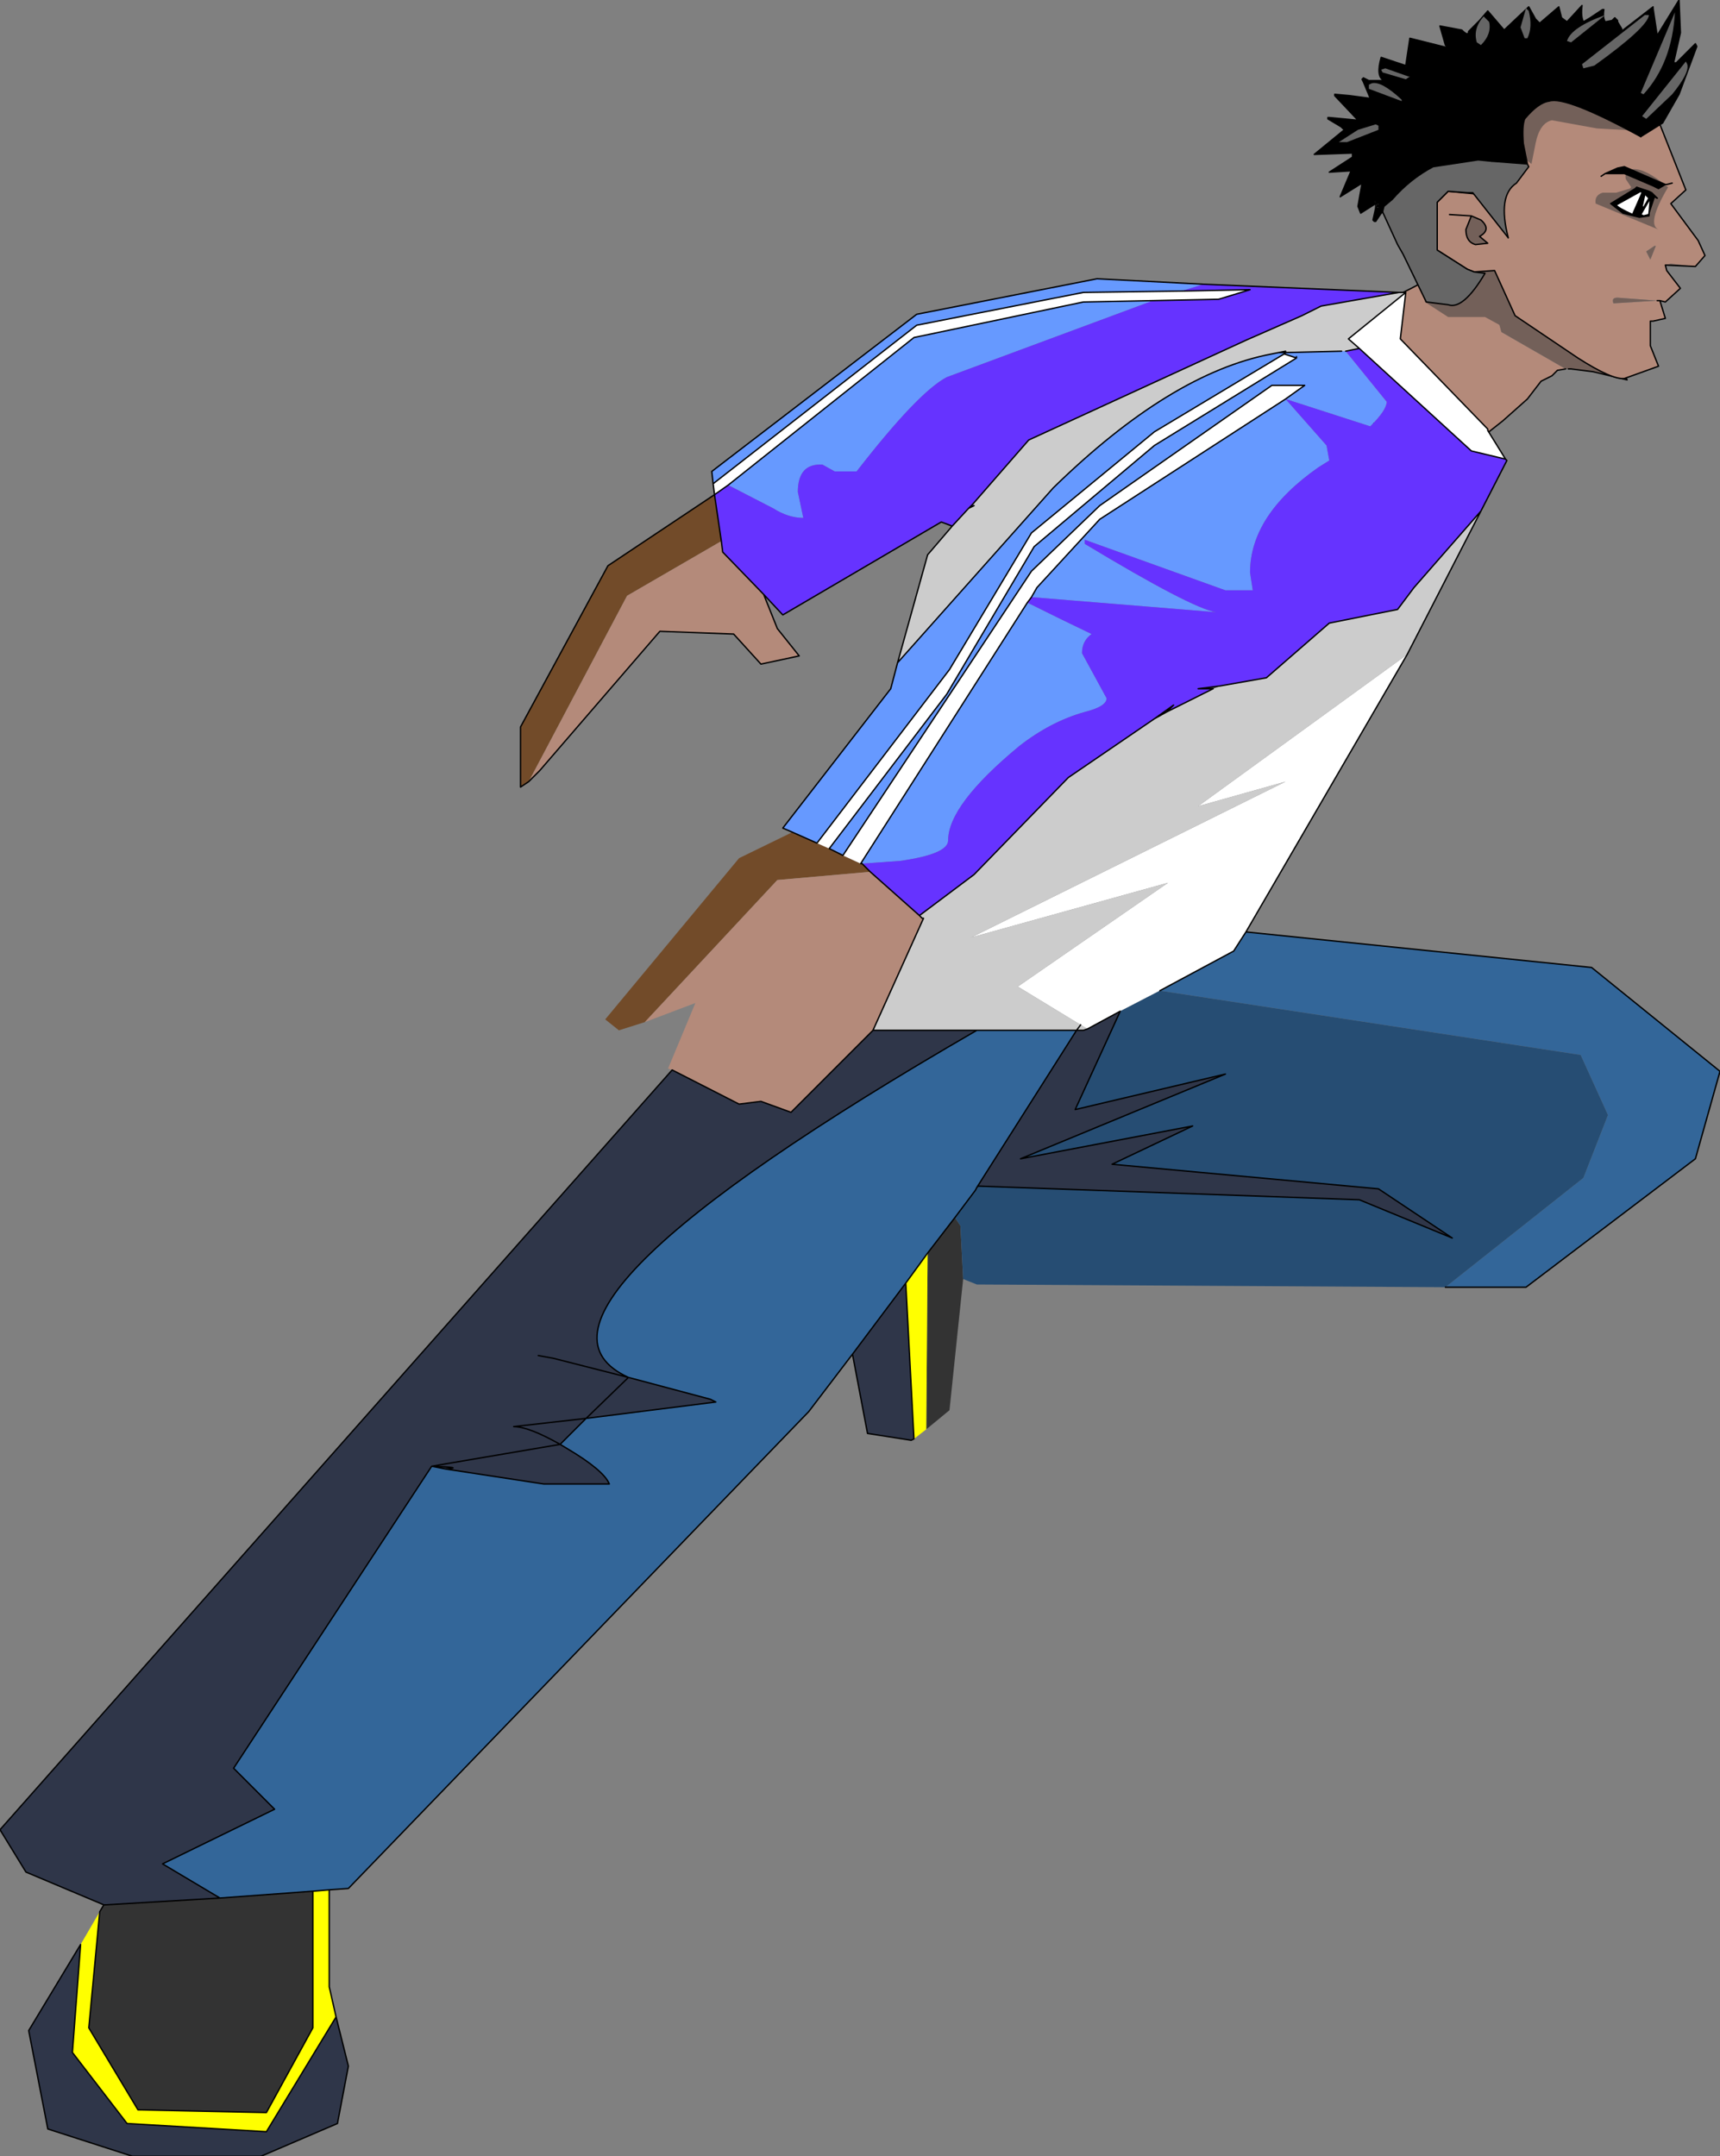 <?xml version="1.0" encoding="UTF-8" standalone="no"?>
<svg xmlns:xlink="http://www.w3.org/1999/xlink" height="78.9px" width="62.95px" xmlns="http://www.w3.org/2000/svg">
  <rect width="100%" height="100%" fill="#808080" stroke="none"/>
  <g transform="matrix(1.0, 0.0, 0.0, 1.0, 12.8, 78.1)">
    <path d="M44.0 -64.35 L43.6 -64.15 43.1 -63.5 42.2 -62.7 41.25 -61.95 40.7 -61.15 Q39.95 -60.35 39.85 -59.8 38.2 -61.5 35.15 -65.75 L37.35 -66.8 38.85 -67.55 39.7 -68.0 41.35 -68.85 42.15 -65.95 44.5 -64.6 44.2 -64.55 44.0 -64.35" fill="#b48a7a" fill-rule="evenodd" stroke="none"/>
    <path d="M41.35 -68.85 L41.95 -69.55 45.55 -66.5 46.75 -64.2 45.5 -64.5 44.7 -64.6 44.6 -64.6 44.5 -64.6 42.15 -65.95 41.35 -68.85 M44.2 -64.55 L44.15 -64.5 44.0 -64.35 44.2 -64.55" fill="#736059" fill-rule="evenodd" stroke="none"/>
    <path d="M44.0 -64.35 L43.6 -64.15 43.1 -63.5 42.2 -62.7 41.25 -61.95 40.7 -61.15 Q39.95 -60.35 39.85 -59.8 38.2 -61.5 35.15 -65.75 L37.35 -66.8 38.85 -67.55 39.7 -68.0 41.35 -68.85 41.95 -69.55 45.55 -66.5 46.75 -64.2 45.5 -64.5 44.7 -64.6 44.6 -64.6 M44.5 -64.6 L44.2 -64.55 44.15 -64.5 44.0 -64.35 44.2 -64.55" fill="none" stroke="#000000" stroke-linecap="round" stroke-linejoin="round" stroke-width="0.05"/>
    <path d="M42.0 -68.15 L41.85 -67.2 42.2 -66.9 42.25 -66.45 42.1 -66.2 41.55 -66.5 40.2 -66.5 39.35 -67.05 Q39.3 -67.25 39.55 -67.3 L40.2 -67.15 41.6 -68.4 42.0 -68.15" fill="#736059" fill-rule="evenodd" stroke="none"/>
    <path d="M41.35 -73.7 Q44.1 -75.8 44.95 -75.6 L46.8 -74.9 47.55 -74.4 47.95 -73.55 48.9 -71.15 48.35 -70.65 49.35 -69.3 49.6 -68.75 49.25 -68.35 48.35 -68.45 48.15 -68.4 48.2 -68.2 48.7 -67.55 48.15 -67.05 47.95 -67.1 48.15 -66.45 47.7 -66.35 47.6 -66.35 47.6 -65.45 47.9 -64.7 46.65 -64.25 Q46.2 -64.2 44.95 -65.0 L42.65 -66.55 41.9 -68.2 41.15 -68.15 40.9 -68.25 39.8 -68.95 39.8 -69.8 39.8 -70.7 40.2 -71.1 41.25 -71.0 41.35 -73.7 M47.85 -67.1 L47.95 -67.1 47.85 -67.1 46.5 -67.2 Q46.15 -67.25 46.25 -67.0 L47.05 -67.05 47.85 -67.1 M41.05 -70.2 L40.85 -69.7 Q40.85 -69.25 41.2 -69.15 L41.65 -69.2 41.35 -69.45 Q41.8 -69.7 41.4 -70.05 L41.05 -70.2 40.25 -70.25 41.05 -70.2 M47.75 -69.1 L47.45 -68.9 47.6 -68.6 47.8 -69.1 47.75 -69.1" fill="#b48a7a" fill-rule="evenodd" stroke="none"/>
    <path d="M47.85 -67.1 L47.05 -67.05 46.25 -67.0 Q46.15 -67.25 46.5 -67.2 L47.85 -67.1 M41.05 -70.2 L41.4 -70.05 Q41.8 -69.7 41.35 -69.45 L41.65 -69.2 41.2 -69.15 Q40.85 -69.25 40.85 -69.7 L41.05 -70.2 M47.75 -69.1 L47.8 -69.1 47.6 -68.6 47.45 -68.9 47.75 -69.1 M48.15 -68.4 L48.35 -68.45 49.25 -68.35 48.15 -68.4" fill="#736059" fill-rule="evenodd" stroke="none"/>
    <path d="M49.25 -68.35 L49.6 -68.75 49.35 -69.3 48.35 -70.65 48.9 -71.15 47.95 -73.55 47.55 -74.4 46.8 -74.9 44.95 -75.6 Q44.1 -75.8 41.35 -73.7 M41.25 -71.0 L40.2 -71.1 39.8 -70.7 39.8 -69.8 39.8 -68.95 40.9 -68.25 41.15 -68.15 41.9 -68.2 42.65 -66.55 44.95 -65.0 Q46.2 -64.2 46.65 -64.25 L47.9 -64.7 47.6 -65.45 47.6 -66.35 47.7 -66.35 48.15 -66.45 47.95 -67.1 47.85 -67.1 M41.05 -70.2 L40.85 -69.7 Q40.85 -69.25 41.2 -69.15 L41.65 -69.2 41.35 -69.45 Q41.8 -69.7 41.4 -70.05 L41.05 -70.2 40.25 -70.25 M47.95 -67.1 L48.15 -67.05 48.7 -67.55 48.2 -68.2 48.15 -68.4 49.25 -68.35" fill="none" stroke="#000000" stroke-linecap="round" stroke-linejoin="round" stroke-width="0.05"/>
    <path d="M41.35 -73.7 L41.25 -71.0" fill="none" stroke="#000000" stroke-linecap="round" stroke-linejoin="round" stroke-width="0.05"/>
    <path d="M46.7 -71.55 Q46.65 -71.85 46.9 -71.9 47.35 -72.0 48.25 -71.25 47.45 -69.9 47.9 -69.7 L45.6 -70.65 Q45.55 -70.95 45.85 -71.05 L46.35 -71.05 46.85 -71.2 46.9 -71.25 46.7 -71.55 M47.1 -70.7 L47.1 -70.6 47.55 -70.35 47.65 -70.7 47.1 -70.7" fill="#736059" fill-rule="evenodd" stroke="none"/>
    <path d="M43.4 -72.85 L43.25 -72.1 42.55 -72.65 Q42.15 -74.15 43.55 -74.55 L46.05 -74.3 Q48.05 -74.45 48.1 -74.05 48.1 -73.6 47.45 -73.3 L45.65 -73.4 44.0 -73.7 Q43.55 -73.6 43.4 -72.85" fill="#736059" fill-rule="evenodd" stroke="none"/>
    <path d="M46.65 -72.0 L46.4 -71.95 45.95 -71.75 46.45 -71.75 46.65 -71.75 47.7 -71.3 47.9 -71.2 48.15 -71.35 48.2 -71.35 48.15 -71.35 47.8 -71.5 46.65 -72.0 M47.75 -70.9 L47.7 -70.95 47.65 -70.9 47.6 -70.85 47.65 -70.9 47.7 -70.95 47.75 -70.9 47.85 -70.85 47.65 -71.05 47.55 -71.1 47.1 -71.25 47.05 -71.2 46.15 -70.65 46.6 -70.3 47.2 -70.15 47.55 -70.2 47.55 -70.3 47.75 -70.9 M46.95 -70.25 Q46.4 -70.5 46.35 -70.6 L47.25 -71.1 47.3 -71.05 47.7 -70.95 47.3 -71.05 46.95 -70.25 47.0 -70.25 47.25 -70.25 47.6 -70.85 47.55 -70.25 47.35 -70.2 47.25 -70.25 47.0 -70.25 46.95 -70.25" fill="#000000" fill-rule="evenodd" stroke="none"/>
    <path d="M47.3 -71.05 L47.25 -71.1 46.35 -70.6 Q46.4 -70.5 46.95 -70.25 L47.3 -71.05 M47.25 -70.25 L47.35 -70.2 47.55 -70.25 47.6 -70.85 47.25 -70.25" fill="#ffffff" fill-rule="evenodd" stroke="none"/>
    <path d="M46.65 -72.0 L47.8 -71.5 48.15 -71.35 48.2 -71.35 48.15 -71.35 47.9 -71.2 47.7 -71.3 46.65 -71.75 46.45 -71.75 45.95 -71.75 46.4 -71.95 46.65 -72.0 M48.2 -71.35 L48.4 -71.4 M47.6 -70.85 L47.65 -70.9 47.7 -70.95 47.75 -70.9 47.85 -70.85 M47.3 -71.05 L47.25 -71.1 46.35 -70.6 Q46.4 -70.5 46.95 -70.25 L47.0 -70.25 47.25 -70.25 47.35 -70.2 47.55 -70.25 47.6 -70.85 47.25 -70.25 M47.7 -70.95 L47.3 -71.05 46.95 -70.25 M45.95 -71.75 L45.8 -71.65" fill="none" stroke="#000000" stroke-linecap="round" stroke-linejoin="round" stroke-width="0.05"/>
    <path d="M47.75 -70.9 L47.55 -70.3 47.55 -70.2 47.2 -70.15 46.6 -70.3 46.15 -70.65 47.05 -71.2 47.1 -71.25 47.55 -71.1 47.65 -71.05 47.85 -70.85" fill="none" stroke="#000000" stroke-linecap="round" stroke-linejoin="round" stroke-width="0.05"/>
    <path d="M47.3 -70.55 L47.35 -70.5 47.55 -70.85 47.4 -71.0 47.3 -70.55" fill="#ffffff" fill-rule="evenodd" stroke="none"/>
    <path d="M47.3 -70.55 L47.35 -70.5 47.55 -70.85 47.4 -71.0 47.3 -70.55 Z" fill="none" stroke="#000000" stroke-linecap="round" stroke-linejoin="round" stroke-width="0.05"/>
    <path d="M35.8 -73.75 L35.85 -73.8 36.9 -73.7 36.05 -74.6 36.05 -74.65 36.6 -74.6 37.35 -74.5 37.1 -75.1 37.05 -75.2 37.1 -75.25 37.3 -75.15 37.85 -75.15 Q37.55 -75.3 37.75 -76.0 L38.65 -75.7 38.8 -76.7 40.2 -76.35 40.1 -76.45 39.9 -77.15 40.7 -77.0 Q40.95 -76.75 40.95 -76.95 L41.35 -77.35 41.65 -77.7 42.25 -77.0 43.15 -77.85 43.4 -77.4 43.5 -77.3 43.55 -77.25 44.25 -77.85 44.35 -77.45 44.55 -77.3 45.1 -77.9 Q45.05 -77.5 45.15 -77.3 L45.4 -77.45 45.85 -77.75 45.9 -77.75 Q45.85 -77.45 45.95 -77.3 L46.2 -77.35 46.3 -77.45 46.4 -77.35 46.4 -77.3 46.55 -77.0 46.6 -77.0 47.7 -77.85 47.7 -77.8 47.85 -76.8 48.65 -78.1 48.7 -76.9 48.45 -75.8 48.55 -75.8 49.25 -76.5 49.3 -76.4 48.65 -74.65 48.05 -73.6 47.25 -73.1 Q44.5 -74.6 43.9 -74.4 43.5 -74.35 43.0 -73.75 42.9 -73.5 42.95 -72.85 L43.1 -72.1 41.8 -72.2 41.3 -72.25 39.65 -72.0 Q38.8 -71.55 38.15 -70.8 L37.85 -70.55 37.75 -70.45 37.85 -70.55 37.8 -70.35 37.75 -70.3 37.55 -70.0 Q37.45 -70.05 37.45 -70.05 L37.55 -70.5 37.75 -70.45 37.7 -70.5 37.6 -70.55 37.75 -70.7 37.6 -70.65 37.5 -70.8 Q37.45 -70.75 37.55 -70.65 L37.0 -70.3 36.9 -70.55 37.05 -71.4 36.25 -70.9 36.65 -71.85 35.85 -71.8 36.7 -72.35 36.7 -72.5 35.3 -72.45 36.4 -73.35 36.35 -73.4 36.3 -73.45 35.8 -73.75 M37.55 -74.5 L37.6 -74.5 37.65 -74.5 37.55 -74.5 37.5 -74.45 37.35 -74.5 37.5 -74.45 37.55 -74.5 M40.2 -76.35 L40.35 -76.25 40.25 -76.3 40.2 -76.35 M38.65 -75.7 L38.6 -75.65 38.95 -75.6 38.65 -75.7 M41.35 -73.7 L41.3 -72.25 41.35 -73.7 M45.2 -76.1 L46.6 -77.0 45.2 -76.1" fill="#000000" fill-rule="evenodd" stroke="none"/>
    <path d="M43.1 -72.1 L43.15 -72.0 42.7 -71.4 Q42.0 -70.95 42.4 -69.4 L41.1 -71.05 40.9 -71.05 40.2 -71.1 39.8 -70.7 39.8 -69.8 39.8 -68.95 40.9 -68.25 41.15 -68.15 41.55 -68.1 Q40.75 -66.75 40.2 -66.95 L39.4 -67.05 38.55 -68.8 38.35 -69.15 37.8 -70.35 37.85 -70.55 38.15 -70.8 Q38.8 -71.55 39.65 -72.0 L41.3 -72.25 41.8 -72.2 43.1 -72.1" fill="#666666" fill-rule="evenodd" stroke="none"/>
    <path d="M37.85 -75.15 Q37.55 -75.3 37.75 -76.0 L38.65 -75.7 38.8 -76.7 40.2 -76.35 40.1 -76.45 39.9 -77.15 40.7 -77.0 Q40.95 -76.75 40.95 -76.95 L41.35 -77.35 41.65 -77.7 42.25 -77.0 43.15 -77.85 43.4 -77.4 43.5 -77.3 43.55 -77.25 44.25 -77.85 44.35 -77.45 44.55 -77.3 45.1 -77.9 Q45.05 -77.5 45.15 -77.3 L45.4 -77.45 45.85 -77.75 45.9 -77.75 Q45.85 -77.45 45.95 -77.3 L46.2 -77.35 46.3 -77.45 46.4 -77.35 46.4 -77.3 46.55 -77.05 46.55 -77.0 46.4 -77.3 M47.25 -73.1 Q44.5 -74.6 43.9 -74.4 43.5 -74.35 43.0 -73.75 42.9 -73.5 42.95 -72.85 L43.1 -72.1 43.15 -72.0 42.7 -71.4 Q42.0 -70.95 42.4 -69.4 M40.9 -71.05 L40.2 -71.1 39.8 -70.7 39.8 -69.8 39.8 -68.95 40.9 -68.25 41.15 -68.15 41.55 -68.1 Q40.75 -66.75 40.2 -66.95 L39.4 -67.05 38.55 -68.8 38.35 -69.15 37.8 -70.35 37.75 -70.3 37.55 -70.0 37.5 -70.0 37.45 -70.05 37.55 -70.5 37.6 -70.55 37.6 -70.65 37.55 -70.65 37.0 -70.3 36.9 -70.55 37.05 -71.4 36.25 -70.9 36.65 -71.85 35.85 -71.8 36.7 -72.35 36.7 -72.5 35.3 -72.45 36.4 -73.35 36.3 -73.45 M36.35 -73.4 L36.4 -73.35 M38.65 -75.7 L38.95 -75.6 38.6 -75.65 38.65 -75.7 M40.2 -76.35 L40.25 -76.3 40.35 -76.25 40.2 -76.35 M37.5 -70.8 L37.6 -70.65 37.75 -70.7 37.6 -70.55 37.7 -70.5 37.75 -70.45 M43.1 -72.1 L41.8 -72.2" fill="none" stroke="#000000" stroke-linecap="round" stroke-linejoin="round" stroke-width="0.05"/>
    <path d="M35.85 -73.8 L35.8 -73.8 35.8 -73.75 36.3 -73.45 36.35 -73.4 M35.85 -73.8 L36.9 -73.7 36.05 -74.6 36.05 -74.65 36.6 -74.6 37.35 -74.5 37.1 -75.1 37.05 -75.2 37.1 -75.25 37.3 -75.15 37.85 -75.15 M46.6 -77.0 L47.7 -77.85 47.7 -77.8 47.85 -76.8 48.65 -78.1 48.7 -76.9 48.45 -75.8 48.55 -75.8 49.25 -76.5 49.3 -76.4 48.65 -74.65 48.05 -73.6 47.25 -73.1 M42.4 -69.4 L41.1 -71.05 40.9 -71.05 M37.55 -70.5 L37.55 -70.65 Q37.45 -70.75 37.5 -70.8 M37.55 -74.5 L37.65 -74.5 37.6 -74.5 37.55 -74.5 37.5 -74.45 37.35 -74.5 M37.85 -70.55 L38.15 -70.8 Q38.8 -71.55 39.65 -72.0 L41.3 -72.25 41.35 -73.7 M37.75 -70.45 L37.85 -70.55 37.8 -70.35 37.75 -70.3 M37.75 -70.45 L37.55 -70.5 M41.8 -72.2 L41.3 -72.25 M46.6 -77.0 L45.2 -76.1" fill="none" stroke="#000000" stroke-linecap="round" stroke-linejoin="round" stroke-width="0.05"/>
    <path d="M47.35 -74.65 L47.25 -74.7 48.5 -77.65 Q48.4 -75.8 47.35 -74.65" fill="#666666" fill-rule="evenodd" stroke="none"/>
    <path d="M48.95 -75.75 Q49.05 -75.45 48.4 -74.65 L47.45 -73.75 47.3 -73.85 48.9 -75.85 48.95 -75.75" fill="#666666" fill-rule="evenodd" stroke="none"/>
    <path d="M47.55 -77.55 Q47.5 -77.1 45.55 -75.7 L45.15 -75.6 45.1 -75.75 47.4 -77.55 47.55 -77.55" fill="#666666" fill-rule="evenodd" stroke="none"/>
    <path d="M37.65 -73.5 L37.65 -73.35 36.5 -72.9 36.2 -72.9 36.9 -73.35 37.55 -73.55 37.65 -73.5" fill="#666666" fill-rule="evenodd" stroke="none"/>
    <path d="M38.5 -74.45 L38.5 -74.4 37.3 -74.85 37.3 -75.0 37.4 -75.05 Q37.75 -75.15 38.5 -74.45" fill="#666666" fill-rule="evenodd" stroke="none"/>
    <path d="M38.75 -75.3 L38.8 -75.3 38.65 -75.2 37.8 -75.45 37.75 -75.55 37.9 -75.6 38.75 -75.3" fill="#666666" fill-rule="evenodd" stroke="none"/>
    <path d="M41.7 -77.3 Q41.8 -76.85 41.4 -76.45 L41.25 -76.55 Q41.1 -77.05 41.5 -77.5 L41.7 -77.3" fill="#666666" fill-rule="evenodd" stroke="none"/>
    <path d="M43.15 -77.7 Q43.3 -77.1 43.1 -76.7 L43.0 -76.7 42.85 -77.1 43.05 -77.8 43.15 -77.7" fill="#666666" fill-rule="evenodd" stroke="none"/>
    <path d="M44.7 -76.55 L44.55 -76.6 Q44.7 -77.1 45.95 -77.55 L44.7 -76.55" fill="#666666" fill-rule="evenodd" stroke="none"/>
    <path d="M18.75 -46.5 L19.05 -46.2 15.65 -45.9 10.8 -40.7 9.85 -40.4 9.35 -40.8 14.25 -46.7 16.2 -47.65 17.1 -47.25 17.55 -47.05 18.05 -46.8 18.7 -46.5 18.75 -46.5 M6.55 -49.5 L6.25 -49.3 6.25 -51.5 9.45 -57.4 13.35 -60.0 13.6 -58.3 10.15 -56.3 6.55 -49.5" fill="#724b29" fill-rule="evenodd" stroke="none"/>
    <path d="M22.45 -31.3 L21.95 -26.5 21.1 -25.8 21.15 -32.25 22.15 -33.55 22.35 -33.25 22.45 -31.3 M-9.15 -8.15 L-9.0 -8.4 -8.95 -8.4 -4.75 -8.65 -1.35 -8.9 -1.35 -3.9 -3.05 -0.8 -7.75 -0.9 -9.55 -3.9 -9.15 -8.15 M34.65 -65.0 L34.65 -65.05 34.65 -65.0" fill="#333333" fill-rule="evenodd" stroke="none"/>
    <path d="M42.3 -61.3 L41.05 -61.6 36.95 -65.35 36.55 -65.7 38.65 -67.4 38.45 -65.7 41.65 -62.4 41.65 -62.35 42.3 -61.3 M24.95 -56.25 L24.8 -56.05 18.7 -46.5 18.05 -46.8 24.95 -57.2 27.45 -59.6 33.75 -64.0 34.95 -64.0 34.25 -63.5 27.45 -59.1 25.15 -56.6 24.95 -56.25 M38.7 -54.15 L32.8 -44.0 32.35 -43.3 29.65 -41.85 28.2 -41.1 27.0 -40.45 26.75 -40.6 24.45 -42.0 29.95 -45.8 22.75 -43.8 34.25 -49.5 31.05 -48.6 38.7 -54.15 M13.35 -60.0 L13.3 -60.4 20.75 -66.2 26.85 -67.4 30.45 -67.45 32.95 -67.5 31.8 -67.15 29.4 -67.1 26.85 -67.05 20.65 -65.75 13.85 -60.35 13.35 -60.0 M17.1 -47.25 L21.95 -53.6 24.95 -58.6 29.45 -62.3 34.2 -65.15 34.65 -65.0 29.45 -61.8 25.05 -58.1 21.85 -52.7 17.55 -47.05 17.1 -47.25 M34.25 -63.5 L34.2 -63.55 34.25 -63.5" fill="#ffffff" fill-rule="evenodd" stroke="none"/>
    <path d="M36.95 -65.35 L36.45 -65.25 36.3 -65.25 34.25 -65.2 34.25 -65.25 34.0 -65.2 33.75 -65.15 Q30.05 -64.45 25.75 -60.25 L20.05 -53.85 21.15 -57.8 22.05 -58.85 22.65 -59.5 22.85 -59.6 22.8 -59.65 24.85 -62.0 32.8 -65.65 34.85 -66.55 35.05 -66.65 35.55 -66.9 35.05 -66.65 35.55 -66.9 38.4 -67.4 38.65 -67.4 36.55 -65.7 36.95 -65.35 M20.85 -44.6 L22.85 -46.1 26.3 -49.65 29.45 -51.8 29.9 -52.05 31.6 -52.9 31.85 -53.0 33.55 -53.3 35.85 -55.3 38.35 -55.8 38.95 -56.6 41.4 -59.4 38.7 -54.15 31.05 -48.6 34.25 -49.5 22.75 -43.8 29.95 -45.8 24.45 -42.0 26.75 -40.6 27.0 -40.45 26.85 -40.4 26.6 -40.4 22.95 -40.4 19.15 -40.4 21.0 -44.5 20.95 -44.5 20.85 -44.6 M26.75 -40.6 L26.6 -40.4 26.75 -40.6" fill="#cccccc" fill-rule="evenodd" stroke="none"/>
    <path d="M29.45 -51.8 L30.15 -52.3 29.9 -52.05 29.45 -51.8 M31.6 -52.9 L31.05 -52.9 31.85 -53.0 31.6 -52.9" fill="#525252" fill-rule="evenodd" stroke="none"/>
    <path d="M32.8 -44.0 L45.45 -42.7 50.15 -38.9 49.25 -35.7 43.05 -31.0 40.1 -31.0 45.15 -35.0 46.05 -37.3 45.05 -39.5 29.65 -41.85 32.35 -43.3 32.8 -44.0 M18.4 -28.55 L16.8 -26.45 -0.05 -9.0 -0.75 -8.95 -1.35 -8.9 -4.75 -8.65 -6.85 -9.9 -2.75 -11.9 -4.25 -13.4 3.0 -24.45 3.5 -24.35 7.1 -23.8 9.5 -23.8 Q9.3 -24.3 7.95 -25.1 L7.7 -25.25 8.65 -26.2 13.4 -26.8 13.2 -26.9 10.2 -27.7 Q5.05 -30.05 22.95 -40.4 L26.6 -40.4 22.95 -34.65 22.9 -34.55 22.15 -33.55 21.15 -32.25 20.35 -31.15 18.4 -28.55" fill="#336699" fill-rule="evenodd" stroke="none"/>
    <path d="M20.65 -25.45 L20.55 -25.4 18.95 -25.65 18.4 -28.55 20.35 -31.15 20.65 -25.45 M-0.5 -4.3 L-0.05 -2.5 -0.45 -0.4 -3.25 0.8 -7.95 0.8 -11.05 -0.2 -11.75 -3.8 -9.85 -6.95 -10.15 -3.0 -8.15 -0.4 -3.05 -0.1 -0.5 -4.3 M-9.0 -8.4 L-11.85 -9.6 -12.8 -11.15 11.8 -38.95 14.25 -37.7 15.05 -37.8 16.15 -37.4 19.15 -40.4 22.95 -40.4 Q5.05 -30.05 10.2 -27.7 L13.2 -26.9 13.4 -26.8 8.65 -26.2 7.7 -25.25 7.95 -25.1 Q9.3 -24.3 9.5 -23.8 L7.1 -23.8 3.5 -24.35 3.0 -24.45 7.7 -25.25 3.0 -24.45 -4.25 -13.4 -2.75 -11.9 -6.85 -9.9 -4.75 -8.65 -8.95 -8.4 -9.0 -8.4 M27.0 -40.45 L28.2 -41.1 26.55 -37.5 32.05 -38.8 24.55 -35.7 30.85 -36.9 27.9 -35.5 37.65 -34.6 40.35 -32.8 36.95 -34.2 23.0 -34.7 22.95 -34.65 26.6 -40.4 26.85 -40.4 27.0 -40.45 M3.0 -24.45 Q4.25 -24.4 3.5 -24.35 4.25 -24.4 3.0 -24.45 M6.9 -28.5 L7.45 -28.4 10.2 -27.7 8.65 -26.2 6.0 -25.9 Q6.55 -25.9 7.7 -25.25 6.55 -25.9 6.0 -25.9 L8.65 -26.2 10.2 -27.7 7.45 -28.4 6.9 -28.5" fill="#2f3649" fill-rule="evenodd" stroke="none"/>
    <path d="M21.1 -25.8 L20.65 -25.45 20.35 -31.15 21.15 -32.25 21.1 -25.8 M-0.75 -8.95 L-0.75 -5.4 -0.5 -4.3 -3.05 -0.1 -8.15 -0.4 -10.15 -3.0 -9.85 -6.95 -9.15 -8.15 -9.55 -3.9 -7.75 -0.9 -3.05 -0.8 -1.35 -3.9 -1.35 -8.9 -0.75 -8.95" fill="#ffff00" fill-rule="evenodd" stroke="none"/>
    <path d="M36.45 -65.25 L37.95 -63.4 Q37.95 -63.1 37.35 -62.5 L34.25 -63.5 35.75 -61.8 35.85 -61.25 35.45 -61.0 Q32.95 -59.25 32.95 -57.15 L33.05 -56.5 32.05 -56.5 26.9 -58.35 26.9 -58.2 Q30.8 -55.85 31.7 -55.7 L24.95 -56.25 25.15 -56.6 27.45 -59.1 34.25 -63.5 34.95 -64.0 33.75 -64.0 27.45 -59.6 24.95 -57.2 18.05 -46.8 17.55 -47.05 21.85 -52.7 25.05 -58.1 29.45 -61.8 34.65 -65.0 34.65 -65.05 34.65 -65.0 34.2 -65.15 29.45 -62.3 24.95 -58.6 21.95 -53.6 17.1 -47.25 16.2 -47.65 15.85 -47.8 19.8 -52.9 20.05 -53.85 25.75 -60.25 Q30.05 -64.45 33.75 -65.15 L34.0 -65.2 34.25 -65.2 34.2 -65.15 34.25 -65.2 34.0 -65.2 34.25 -65.25 34.25 -65.2 36.3 -65.25 36.45 -65.25 M24.8 -56.05 Q26.0 -55.45 27.15 -54.9 26.8 -54.65 26.8 -54.2 L27.7 -52.55 Q27.7 -52.25 26.9 -52.05 25.65 -51.7 24.5 -50.8 21.9 -48.65 21.9 -47.35 21.9 -46.85 20.15 -46.6 L18.75 -46.5 18.7 -46.5 24.8 -56.05 M13.3 -60.4 L13.25 -60.85 20.75 -66.6 27.35 -67.9 31.25 -67.7 30.45 -67.45 26.85 -67.4 20.75 -66.2 13.3 -60.4 M29.4 -67.1 L21.85 -64.3 Q20.8 -63.75 18.55 -60.85 L17.75 -60.85 17.3 -61.1 Q16.4 -61.15 16.4 -60.1 L16.6 -59.15 Q16.05 -59.15 15.5 -59.5 L13.85 -60.35 20.65 -65.75 26.85 -67.05 29.4 -67.1" fill="#6699ff" fill-rule="evenodd" stroke="none"/>
    <path d="M42.3 -61.3 L42.35 -61.25 41.4 -59.4 38.95 -56.6 38.35 -55.8 35.85 -55.3 33.55 -53.3 31.85 -53.0 31.05 -52.9 31.6 -52.9 29.9 -52.05 30.15 -52.3 29.45 -51.8 26.3 -49.65 22.85 -46.1 20.85 -44.6 19.05 -46.2 18.75 -46.5 20.15 -46.6 Q21.9 -46.85 21.9 -47.35 21.9 -48.65 24.5 -50.8 25.65 -51.7 26.9 -52.05 27.7 -52.25 27.7 -52.55 L26.8 -54.2 Q26.8 -54.65 27.15 -54.9 26.0 -55.45 24.8 -56.05 L24.95 -56.25 31.7 -55.7 Q30.8 -55.85 26.9 -58.2 L26.9 -58.35 32.05 -56.5 33.05 -56.5 32.95 -57.15 Q32.95 -59.25 35.45 -61.0 L35.85 -61.25 35.75 -61.8 34.25 -63.5 37.35 -62.5 Q37.95 -63.1 37.95 -63.4 L36.45 -65.25 36.95 -65.35 41.05 -61.6 42.3 -61.3 M22.05 -58.85 L21.65 -59.0 15.85 -55.6 15.15 -56.35 13.65 -57.9 13.6 -58.3 13.35 -60.0 13.85 -60.35 15.5 -59.5 Q16.05 -59.15 16.6 -59.15 L16.4 -60.1 Q16.4 -61.15 17.3 -61.1 L17.75 -60.85 18.55 -60.85 Q20.8 -63.75 21.85 -64.3 L29.4 -67.1 31.8 -67.15 32.95 -67.5 30.45 -67.45 31.25 -67.7 38.4 -67.4 35.55 -66.9 35.05 -66.65 34.85 -66.55 32.8 -65.65 24.85 -62.0 22.8 -59.65 22.85 -59.6 22.65 -59.5 22.05 -58.85 M22.8 -59.65 L22.65 -59.5 22.8 -59.65" fill="#6633ff" fill-rule="evenodd" stroke="none"/>
    <path d="M19.05 -46.2 L20.85 -44.6 20.95 -44.5 21.0 -44.5 19.15 -40.4 16.15 -37.4 15.05 -37.8 14.25 -37.7 11.8 -38.95 11.65 -39.0 12.65 -41.4 10.8 -40.7 15.65 -45.9 19.05 -46.2 M15.15 -56.35 L15.65 -55.1 16.45 -54.1 15.05 -53.8 14.05 -54.9 11.35 -55.0 6.95 -49.9 6.55 -49.5 10.15 -56.3 13.6 -58.3 13.65 -57.9 15.15 -56.35" fill="#b48a7a" fill-rule="evenodd" stroke="none"/>
    <path d="M40.1 -31.0 L22.95 -31.1 22.45 -31.3 22.35 -33.25 22.15 -33.55 22.9 -34.55 22.95 -34.65 23.0 -34.7 36.95 -34.2 40.35 -32.8 37.65 -34.6 27.9 -35.5 30.85 -36.9 24.55 -35.7 32.05 -38.8 26.55 -37.5 28.2 -41.1 29.65 -41.85 45.05 -39.5 46.05 -37.3 45.15 -35.0 40.1 -31.0" fill="#264d73" fill-rule="evenodd" stroke="none"/>
    <path d="M41.4 -59.4 L42.35 -61.25 42.3 -61.3 41.05 -61.6 36.95 -65.35 36.45 -65.25 M24.95 -56.25 L24.8 -56.05 18.7 -46.5 18.75 -46.5 19.05 -46.2 20.85 -44.6 22.85 -46.1 26.3 -49.65 29.45 -51.8 30.15 -52.3 29.9 -52.05 31.6 -52.9 31.05 -52.9 31.85 -53.0 33.55 -53.3 35.85 -55.3 38.35 -55.8 38.95 -56.6 41.4 -59.4 38.7 -54.15 32.8 -44.0 45.45 -42.7 50.15 -38.9 49.25 -35.7 43.05 -31.0 40.1 -31.0 M20.65 -25.45 L20.55 -25.4 18.95 -25.65 18.4 -28.55 16.8 -26.45 -0.05 -9.0 -0.75 -8.95 -0.75 -5.4 -0.5 -4.3 -0.05 -2.5 -0.45 -0.4 -3.25 0.8 -7.95 0.8 -11.05 -0.2 -11.75 -3.8 -9.85 -6.95 -10.15 -3.0 -8.15 -0.4 -3.05 -0.1 -0.5 -4.3 M-9.15 -8.15 L-9.0 -8.4 -11.85 -9.6 -12.8 -11.15 11.8 -38.95 14.25 -37.7 15.05 -37.8 16.15 -37.4 19.15 -40.4 22.95 -40.4 26.6 -40.4 26.75 -40.6 M16.2 -47.65 L15.85 -47.8 19.8 -52.9 20.05 -53.85 21.15 -57.8 22.05 -58.85 21.65 -59.0 15.85 -55.6 15.15 -56.35 15.65 -55.1 16.45 -54.1 15.05 -53.8 14.05 -54.9 11.35 -55.0 6.95 -49.9 6.55 -49.5 6.25 -49.3 6.25 -51.5 9.45 -57.4 13.35 -60.0 13.3 -60.4 13.25 -60.85 20.75 -66.6 27.35 -67.9 31.25 -67.7 38.4 -67.4 38.65 -67.4 38.45 -65.7 41.65 -62.4 41.65 -62.35 42.3 -61.3 M29.4 -67.1 L26.85 -67.05 20.65 -65.75 13.85 -60.35 13.35 -60.0 13.6 -58.3 13.65 -57.9 15.15 -56.35 M30.45 -67.45 L32.95 -67.5 31.8 -67.15 29.4 -67.1 M34.65 -65.0 L34.2 -65.15 29.45 -62.3 24.95 -58.6 21.95 -53.6 17.1 -47.25 16.2 -47.65 M17.55 -47.05 L21.85 -52.7 25.05 -58.1 29.45 -61.8 34.65 -65.0 34.65 -65.05 34.65 -65.0 M34.2 -65.15 L34.25 -65.2 34.0 -65.2 33.75 -65.15 Q30.05 -64.45 25.75 -60.25 L20.05 -53.85 M34.25 -65.2 L34.25 -65.25 34.0 -65.2 M34.25 -63.5 L27.45 -59.1 25.15 -56.6 24.95 -56.25 M34.25 -63.5 L34.95 -64.0 33.75 -64.0 27.45 -59.6 24.95 -57.2 18.05 -46.8 17.55 -47.05 M35.05 -66.65 L35.55 -66.9 35.05 -66.65 34.85 -66.55 32.8 -65.65 24.85 -62.0 22.8 -59.65 22.65 -59.5 22.05 -58.85 M22.85 -59.6 L22.65 -59.5 M38.65 -67.4 L36.55 -65.7 36.95 -65.35 M36.3 -65.25 L34.25 -65.2 M35.55 -66.9 L38.4 -67.4 M30.45 -67.45 L26.85 -67.4 20.75 -66.2 13.3 -60.4 M27.0 -40.45 L28.2 -41.1 26.55 -37.5 32.05 -38.8 24.55 -35.7 30.85 -36.9 27.9 -35.5 37.65 -34.6 40.35 -32.8 36.95 -34.2 23.0 -34.7 22.95 -34.65 22.9 -34.55 22.15 -33.55 21.15 -32.25 20.35 -31.15 20.65 -25.45 M29.65 -41.85 L32.35 -43.3 32.8 -44.0 M29.45 -51.8 L29.9 -52.05 M20.85 -44.6 L20.95 -44.5 21.0 -44.5 19.15 -40.4 M26.6 -40.4 L26.85 -40.4 27.0 -40.45 M22.95 -34.65 L26.6 -40.4 M3.5 -24.35 Q4.25 -24.4 3.0 -24.45 L3.5 -24.35 7.1 -23.8 9.5 -23.8 Q9.3 -24.3 7.95 -25.1 L7.7 -25.25 3.0 -24.45 -4.25 -13.4 -2.75 -11.9 -6.85 -9.9 -4.75 -8.65 -1.35 -8.9 -0.75 -8.95 M7.7 -25.25 Q6.55 -25.9 6.0 -25.9 L8.65 -26.2 10.2 -27.7 7.45 -28.4 6.9 -28.5 M22.95 -40.4 Q5.05 -30.05 10.2 -27.7 L13.2 -26.9 13.4 -26.8 8.65 -26.2 7.7 -25.25 M18.4 -28.55 L20.35 -31.15 M-9.0 -8.4 L-8.95 -8.4 -4.75 -8.65 M-1.35 -8.9 L-1.35 -3.9 -3.05 -0.8 -7.75 -0.9 -9.55 -3.9 -9.15 -8.15" fill="none" stroke="#000000" stroke-linecap="round" stroke-linejoin="round" stroke-width="0.05"/>
  </g>
</svg>
